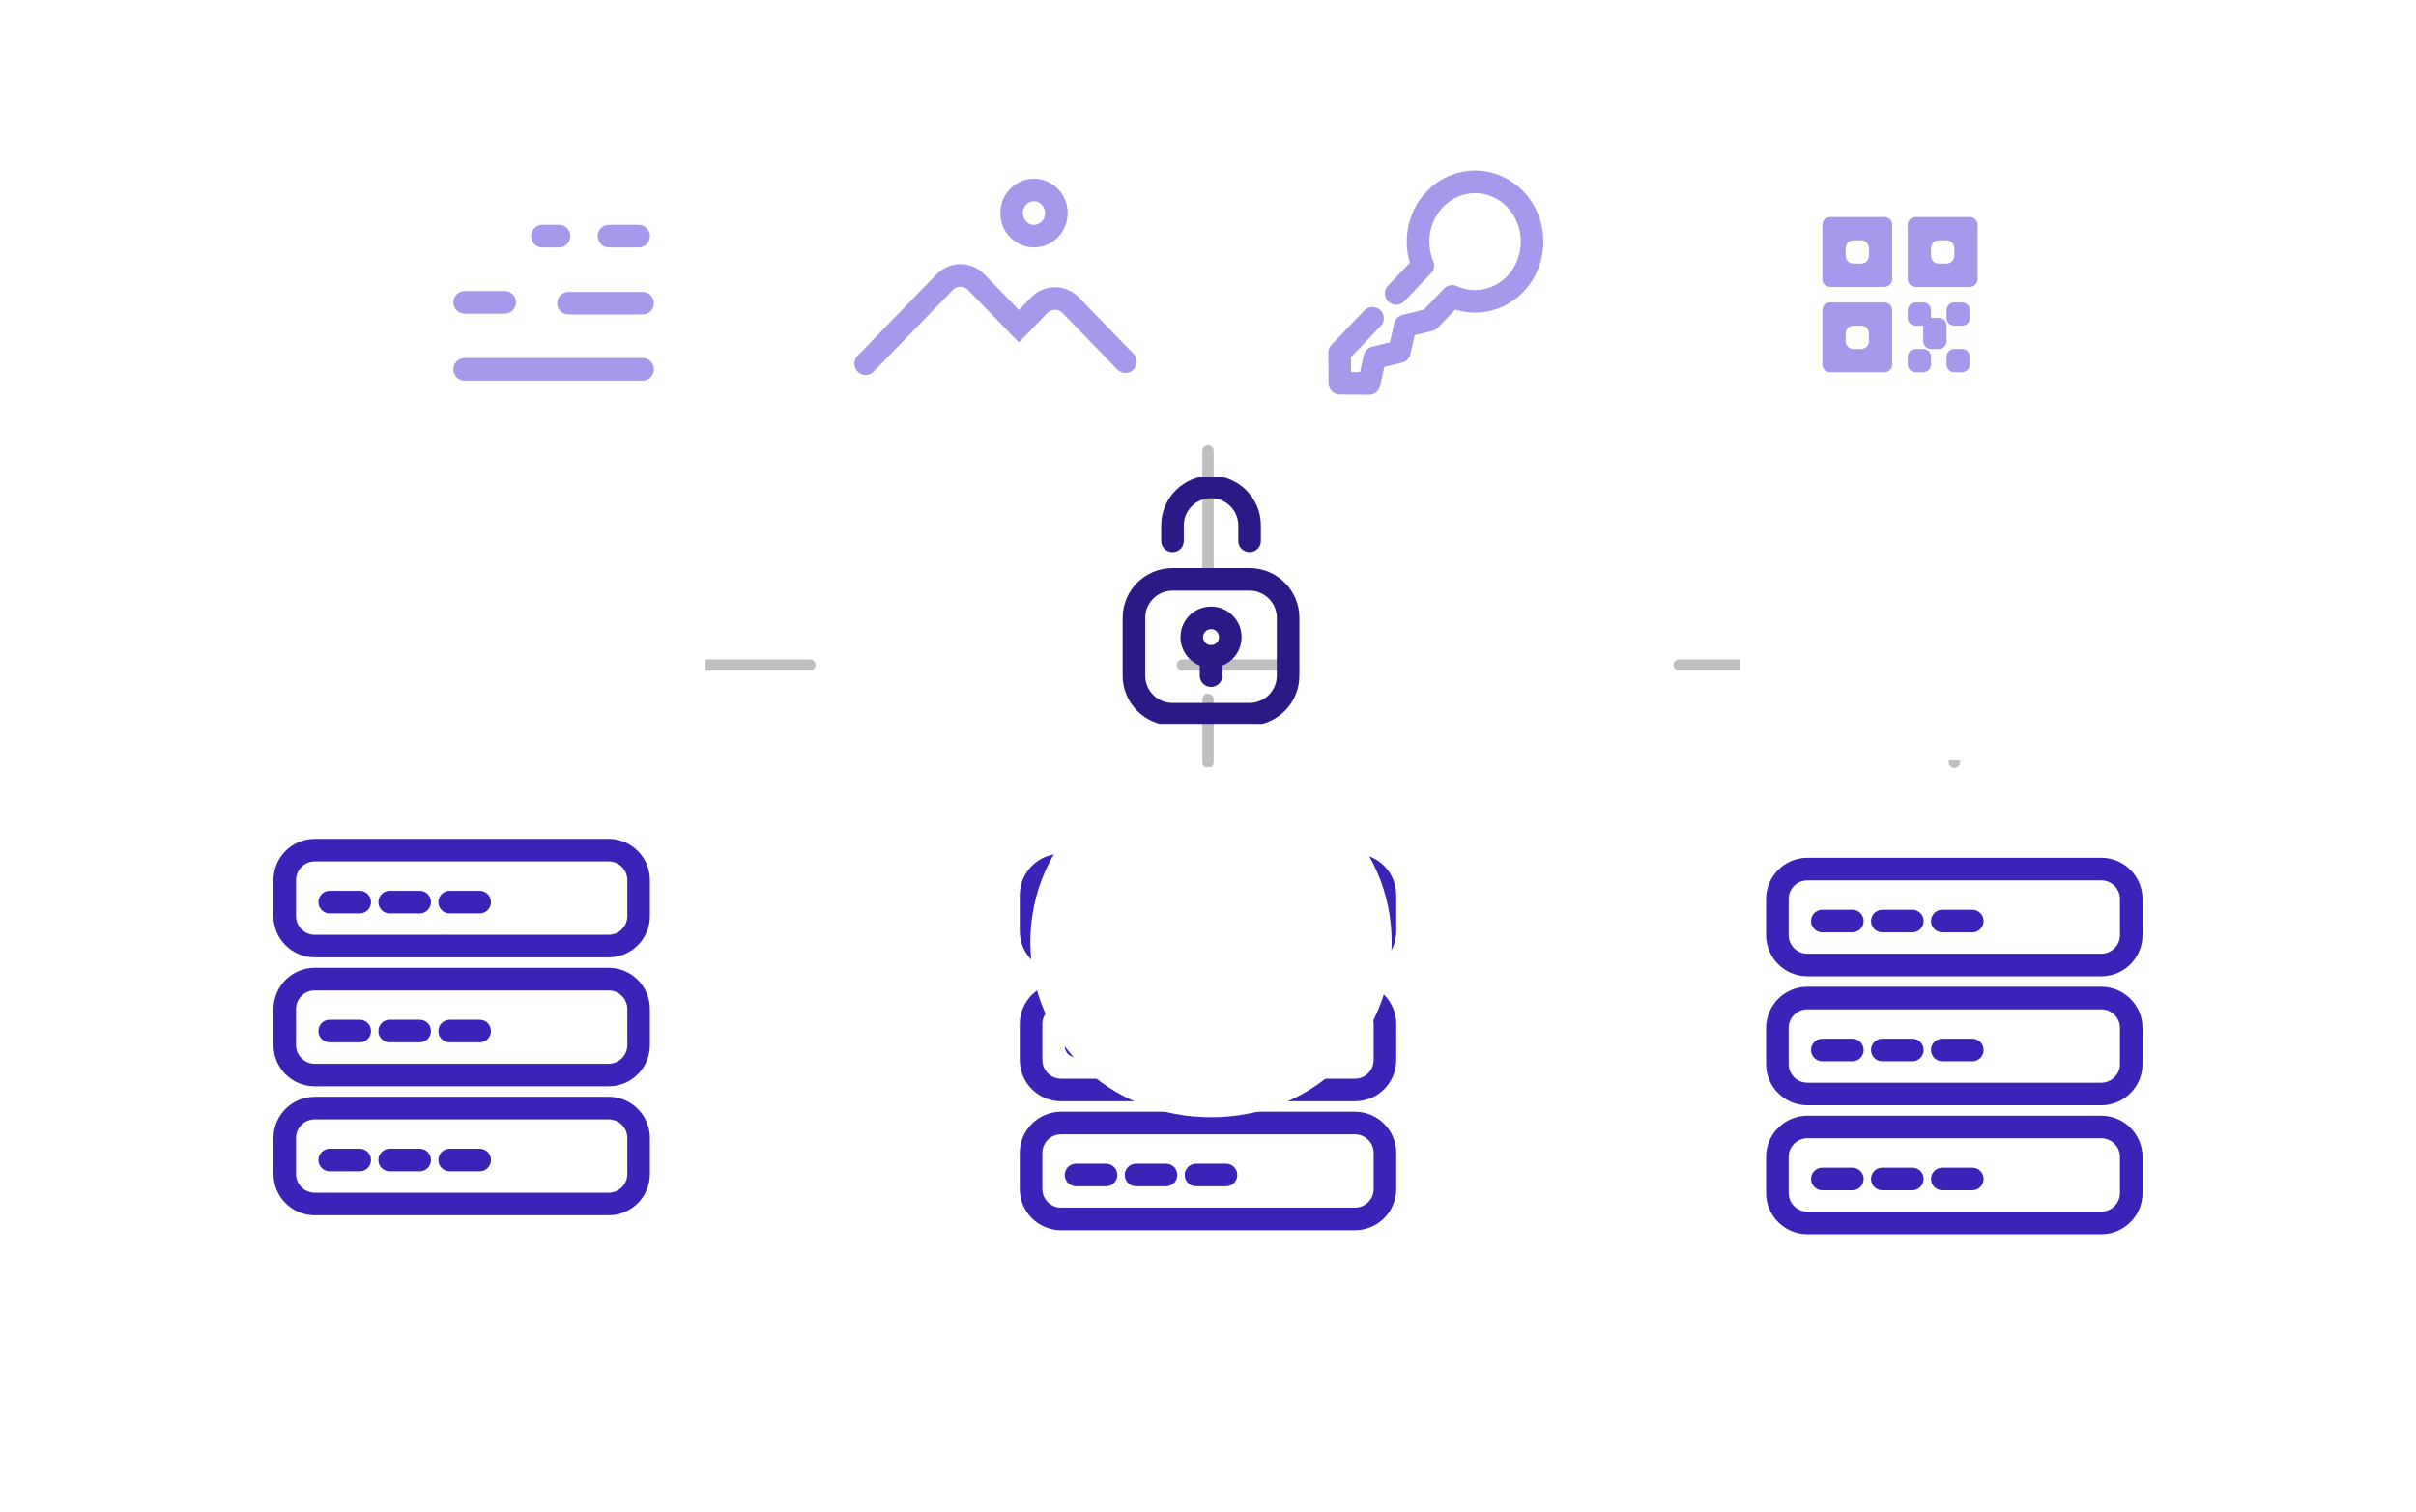 <?xml version="1.0" encoding="UTF-8"?> <svg xmlns="http://www.w3.org/2000/svg" width="214" height="134" viewBox="0 0 214 134" fill="none"><g clip-path="url(#clip0_1892_97885)"><rect width="214" height="134" fill="white"></rect><g filter="url(#filter0_dd_1892_97885)"><path fill-rule="evenodd" clip-rule="evenodd" d="M148.453 108.145C148.453 110.355 150.244 112.145 152.453 112.145L164.889 112.145H193.761C195.97 112.145 197.761 110.355 197.761 108.145V69.549C197.761 67.34 195.97 65.549 193.761 65.549H152.453C150.244 65.549 148.453 67.34 148.453 69.549V108.145Z" fill="white"></path></g><g filter="url(#filter1_dd_1892_97885)"><path fill-rule="evenodd" clip-rule="evenodd" d="M82.348 109.849C82.348 112.058 84.138 113.849 86.348 113.849L98.783 113.849H127.655C129.865 113.849 131.655 112.058 131.655 109.849V71.253C131.655 69.043 129.865 67.253 127.655 67.253H86.348C84.138 67.253 82.348 69.043 82.348 71.253V109.849Z" fill="white"></path></g><g filter="url(#filter2_dd_1892_97885)"><path fill-rule="evenodd" clip-rule="evenodd" d="M16.242 109.849C16.242 112.058 18.033 113.849 20.242 113.849L32.678 113.849H61.55C63.759 113.849 65.55 112.058 65.55 109.849V71.253C65.55 69.043 63.759 67.253 61.55 67.253H20.242C18.033 67.253 16.242 69.043 16.242 71.253V109.849Z" fill="white"></path></g><path d="M107 39.957V67.544" stroke="#BFBFBF" stroke-miterlimit="22.926" stroke-linecap="round" stroke-linejoin="round" stroke-dasharray="11 11"></path><path d="M173.108 67.544V58.919H40.895V67.544" stroke="#BFBFBF" stroke-miterlimit="22.926" stroke-linecap="round" stroke-linejoin="round" stroke-dasharray="11 11"></path><g clip-path="url(#clip1_1892_97885)"><path d="M56.566 104.02C56.566 105.487 55.377 106.676 53.91 106.676H27.879C26.412 106.676 25.223 105.487 25.223 104.02V100.832C25.223 99.365 26.412 98.176 27.879 98.176H53.91C55.377 98.176 56.566 99.365 56.566 100.832V104.02Z" stroke="#3A24B8" stroke-width="2" stroke-miterlimit="10" stroke-linecap="round" stroke-linejoin="round"></path><path d="M29.207 102.78H31.863" stroke="#3A24B8" stroke-width="2" stroke-miterlimit="10" stroke-linecap="round" stroke-linejoin="round"></path><path d="M34.52 102.78H37.176" stroke="#3A24B8" stroke-width="2" stroke-miterlimit="10" stroke-linecap="round" stroke-linejoin="round"></path><path d="M39.832 102.78H42.488" stroke="#3A24B8" stroke-width="2" stroke-miterlimit="10" stroke-linecap="round" stroke-linejoin="round"></path><path d="M56.566 92.593C56.566 94.06 55.377 95.249 53.91 95.249H27.879C26.412 95.249 25.223 94.06 25.223 92.593V89.405C25.223 87.938 26.412 86.749 27.879 86.749H53.91C55.377 86.749 56.566 87.938 56.566 89.405V92.593Z" stroke="#3A24B8" stroke-width="2" stroke-miterlimit="10" stroke-linecap="round" stroke-linejoin="round"></path><path d="M29.207 91.353H31.863" stroke="#3A24B8" stroke-width="2" stroke-miterlimit="10" stroke-linecap="round" stroke-linejoin="round"></path><path d="M34.52 91.353H37.176" stroke="#3A24B8" stroke-width="2" stroke-miterlimit="10" stroke-linecap="round" stroke-linejoin="round"></path><path d="M39.832 91.353H42.488" stroke="#3A24B8" stroke-width="2" stroke-miterlimit="10" stroke-linecap="round" stroke-linejoin="round"></path><path d="M56.566 81.167C56.566 82.634 55.377 83.823 53.91 83.823H27.879C26.412 83.823 25.223 82.634 25.223 81.167V77.98C25.223 76.513 26.412 75.323 27.879 75.323H53.91C55.377 75.323 56.566 76.513 56.566 77.98V81.167Z" stroke="#3A24B8" stroke-width="2" stroke-miterlimit="10" stroke-linecap="round" stroke-linejoin="round"></path><path d="M29.207 79.928H31.863" stroke="#3A24B8" stroke-width="2" stroke-miterlimit="10" stroke-linecap="round" stroke-linejoin="round"></path><path d="M34.52 79.928H37.176" stroke="#3A24B8" stroke-width="2" stroke-miterlimit="10" stroke-linecap="round" stroke-linejoin="round"></path><path d="M39.832 79.928H42.488" stroke="#3A24B8" stroke-width="2" stroke-miterlimit="10" stroke-linecap="round" stroke-linejoin="round"></path></g><g clip-path="url(#clip2_1892_97885)"><path d="M122.672 105.344C122.672 106.811 121.483 108 120.016 108H93.984C92.517 108 91.328 106.811 91.328 105.344V102.156C91.328 100.689 92.517 99.5 93.984 99.5H120.016C121.483 99.5 122.672 100.689 122.672 102.156V105.344Z" stroke="#3A24B8" stroke-width="2" stroke-miterlimit="10" stroke-linecap="round" stroke-linejoin="round"></path><path d="M95.312 104.104H97.969" stroke="#3A24B8" stroke-width="2" stroke-miterlimit="10" stroke-linecap="round" stroke-linejoin="round"></path><path d="M100.625 104.104H103.281" stroke="#3A24B8" stroke-width="2" stroke-miterlimit="10" stroke-linecap="round" stroke-linejoin="round"></path><path d="M105.938 104.104H108.594" stroke="#3A24B8" stroke-width="2" stroke-miterlimit="10" stroke-linecap="round" stroke-linejoin="round"></path><path d="M122.672 93.917C122.672 95.384 121.483 96.573 120.016 96.573H93.984C92.517 96.573 91.328 95.384 91.328 93.917V90.73C91.328 89.263 92.517 88.073 93.984 88.073H120.016C121.483 88.073 122.672 89.263 122.672 90.73V93.917Z" stroke="#3A24B8" stroke-width="2" stroke-miterlimit="10" stroke-linecap="round" stroke-linejoin="round"></path><path d="M95.312 92.678H97.969" stroke="#3A24B8" stroke-width="2" stroke-miterlimit="10" stroke-linecap="round" stroke-linejoin="round"></path><path d="M100.625 92.678H103.281" stroke="#3A24B8" stroke-width="2" stroke-miterlimit="10" stroke-linecap="round" stroke-linejoin="round"></path><path d="M105.938 92.678H108.594" stroke="#3A24B8" stroke-width="2" stroke-miterlimit="10" stroke-linecap="round" stroke-linejoin="round"></path><path d="M122.672 82.491C122.672 83.958 121.483 85.147 120.016 85.147H93.984C92.517 85.147 91.328 83.958 91.328 82.491V79.304C91.328 77.837 92.517 76.647 93.984 76.647H120.016C121.483 76.647 122.672 77.837 122.672 79.304V82.491Z" stroke="#3A24B8" stroke-width="2" stroke-miterlimit="10" stroke-linecap="round" stroke-linejoin="round"></path><path d="M95.312 81.252H97.969" stroke="#3A24B8" stroke-width="2" stroke-miterlimit="10" stroke-linecap="round" stroke-linejoin="round"></path><path d="M100.625 81.252H103.281" stroke="#3A24B8" stroke-width="2" stroke-miterlimit="10" stroke-linecap="round" stroke-linejoin="round"></path><path d="M105.938 81.252H108.594" stroke="#3A24B8" stroke-width="2" stroke-miterlimit="10" stroke-linecap="round" stroke-linejoin="round"></path></g><g clip-path="url(#clip3_1892_97885)"><path d="M188.777 105.697C188.777 107.164 187.588 108.354 186.121 108.354H160.09C158.623 108.354 157.434 107.164 157.434 105.697V102.51C157.434 101.043 158.623 99.853 160.09 99.853H186.121C187.588 99.853 188.777 101.043 188.777 102.51V105.697Z" stroke="#3A24B8" stroke-width="2" stroke-miterlimit="10" stroke-linecap="round" stroke-linejoin="round"></path><path d="M161.418 104.458H164.074" stroke="#3A24B8" stroke-width="2" stroke-miterlimit="10" stroke-linecap="round" stroke-linejoin="round"></path><path d="M166.73 104.458H169.387" stroke="#3A24B8" stroke-width="2" stroke-miterlimit="10" stroke-linecap="round" stroke-linejoin="round"></path><path d="M172.043 104.458H174.699" stroke="#3A24B8" stroke-width="2" stroke-miterlimit="10" stroke-linecap="round" stroke-linejoin="round"></path><path d="M188.777 94.27C188.777 95.737 187.588 96.927 186.121 96.927H160.09C158.623 96.927 157.434 95.737 157.434 94.27V91.083C157.434 89.616 158.623 88.427 160.09 88.427H186.121C187.588 88.427 188.777 89.616 188.777 91.083V94.27Z" stroke="#3A24B8" stroke-width="2" stroke-miterlimit="10" stroke-linecap="round" stroke-linejoin="round"></path><path d="M161.418 93.031H164.074" stroke="#3A24B8" stroke-width="2" stroke-miterlimit="10" stroke-linecap="round" stroke-linejoin="round"></path><path d="M166.73 93.031H169.387" stroke="#3A24B8" stroke-width="2" stroke-miterlimit="10" stroke-linecap="round" stroke-linejoin="round"></path><path d="M172.043 93.031H174.699" stroke="#3A24B8" stroke-width="2" stroke-miterlimit="10" stroke-linecap="round" stroke-linejoin="round"></path><path d="M188.777 82.845C188.777 84.312 187.588 85.501 186.121 85.501H160.09C158.623 85.501 157.434 84.312 157.434 82.845V79.657C157.434 78.19 158.623 77.001 160.09 77.001H186.121C187.588 77.001 188.777 78.19 188.777 79.657V82.845Z" stroke="#3A24B8" stroke-width="2" stroke-miterlimit="10" stroke-linecap="round" stroke-linejoin="round"></path><path d="M161.418 81.606H164.074" stroke="#3A24B8" stroke-width="2" stroke-miterlimit="10" stroke-linecap="round" stroke-linejoin="round"></path><path d="M166.73 81.606H169.387" stroke="#3A24B8" stroke-width="2" stroke-miterlimit="10" stroke-linecap="round" stroke-linejoin="round"></path><path d="M172.043 81.606H174.699" stroke="#3A24B8" stroke-width="2" stroke-miterlimit="10" stroke-linecap="round" stroke-linejoin="round"></path></g><g filter="url(#filter3_dd_1892_97885)"><path fill-rule="evenodd" clip-rule="evenodd" d="M35.16 24.395V20.044C35.16 18.847 35.696 17.713 36.62 16.954L43.165 11.574C43.881 10.986 44.779 10.664 45.705 10.664H58.497C60.706 10.664 62.497 12.455 62.497 14.664V35.375C62.497 37.584 60.706 39.375 58.497 39.375H39.16C36.951 39.375 35.16 37.584 35.16 35.375V26.892" fill="white"></path></g><path d="M41.16 32.723H56.921M41.16 26.789H44.703M50.354 26.864H56.921" stroke="#A599EB" stroke-width="2" stroke-miterlimit="22.926" stroke-linecap="round" stroke-linejoin="round"></path><path d="M53.942 20.924H56.568M48.043 20.924H49.513" stroke="#A599EB" stroke-width="2" stroke-miterlimit="22.926" stroke-linecap="round" stroke-linejoin="round"></path><g filter="url(#filter4_dd_1892_97885)"><path fill-rule="evenodd" clip-rule="evenodd" d="M74.512 24.394V14.664C74.512 12.455 76.303 10.664 78.512 10.664H83.624H97.848C100.058 10.664 101.848 12.455 101.848 14.664V35.373C101.848 37.582 100.058 39.373 97.848 39.373H78.512C76.303 39.373 74.512 37.582 74.512 35.373V26.891" fill="white"></path></g><path d="M76.676 32.219L83.671 25.003C84.445 24.204 85.7 24.204 86.474 25.003L90.249 28.897L92.043 27.047C92.817 26.248 94.072 26.248 94.845 27.047L99.686 32.04" stroke="#A599EB" stroke-width="2" stroke-miterlimit="10" stroke-linecap="round"></path><path d="M89.606 18.88C89.606 20.009 90.493 20.924 91.587 20.924C92.681 20.924 93.569 20.009 93.569 18.88C93.569 17.751 92.681 16.836 91.587 16.836C90.493 16.836 89.606 17.751 89.606 18.88Z" stroke="#A599EB" stroke-width="2" stroke-miterlimit="10" stroke-linecap="round"></path><g filter="url(#filter5_dd_1892_97885)"><path fill-rule="evenodd" clip-rule="evenodd" d="M113.512 24.396V14.666C113.512 12.457 115.303 10.666 117.512 10.666H122.624H136.848C139.058 10.666 140.848 12.457 140.848 14.666V35.375C140.848 37.584 139.058 39.375 136.848 39.375H117.512C115.303 39.375 113.512 37.584 113.512 35.375V26.892" fill="white"></path></g><path d="M123.668 26L126.026 23.528C125.218 21.59 125.571 19.25 127.084 17.665C129.057 15.598 132.255 15.598 134.228 17.665C136.2 19.731 136.2 23.082 134.228 25.149C132.715 26.733 130.48 27.104 128.631 26.257L126.644 28.339L124.464 28.872L123.955 31.156L121.775 31.69L121.265 33.974L118.68 33.953L118.66 31.244L121.572 28.196" stroke="#A599EB" stroke-width="2" stroke-miterlimit="10" stroke-linecap="round" stroke-linejoin="round"></path><g filter="url(#filter6_dd_1892_97885)"><path fill-rule="evenodd" clip-rule="evenodd" d="M154.098 24.396V14.666C154.098 12.457 155.889 10.666 158.098 10.666H163.21H177.434C179.643 10.666 181.434 12.457 181.434 14.666V35.375C181.434 37.584 179.643 39.375 177.434 39.375H158.098C155.889 39.375 154.098 37.584 154.098 35.375V26.893" fill="white"></path></g><path fill-rule="evenodd" clip-rule="evenodd" d="M161.418 19.917C161.418 19.537 161.726 19.23 162.105 19.23H166.917C167.297 19.23 167.605 19.537 167.605 19.917V24.729C167.605 25.109 167.297 25.416 166.917 25.416H162.105C161.726 25.416 161.418 25.109 161.418 24.729V19.917ZM163.48 21.979C163.48 21.6 163.788 21.292 164.168 21.292H164.855C165.235 21.292 165.543 21.6 165.543 21.979V22.667C165.543 23.046 165.235 23.354 164.855 23.354H164.168C163.788 23.354 163.48 23.046 163.48 22.667V21.979Z" fill="#A599EB"></path><path fill-rule="evenodd" clip-rule="evenodd" d="M161.418 27.479C161.418 27.099 161.726 26.791 162.105 26.791H166.917C167.297 26.791 167.605 27.099 167.605 27.479V32.291C167.605 32.67 167.297 32.978 166.917 32.978H162.105C161.726 32.978 161.418 32.67 161.418 32.291V27.479ZM164.168 28.853C163.788 28.853 163.48 29.161 163.48 29.541V30.228C163.48 30.608 163.788 30.916 164.168 30.916H164.855C165.235 30.916 165.543 30.608 165.543 30.228V29.541C165.543 29.161 165.235 28.853 164.855 28.853H164.168Z" fill="#A599EB"></path><path fill-rule="evenodd" clip-rule="evenodd" d="M169.668 19.23C169.288 19.23 168.98 19.537 168.98 19.917V24.729C168.98 25.109 169.288 25.416 169.668 25.416H174.48C174.86 25.416 175.167 25.109 175.167 24.729V19.917C175.167 19.537 174.86 19.23 174.48 19.23H169.668ZM171.043 21.979C171.043 21.6 171.351 21.292 171.73 21.292H172.418C172.797 21.292 173.105 21.6 173.105 21.979V22.667C173.105 23.046 172.797 23.354 172.418 23.354H171.73C171.351 23.354 171.043 23.046 171.043 22.667V21.979Z" fill="#A599EB"></path><path d="M169.668 26.791C169.288 26.791 168.98 27.099 168.98 27.479V28.166C168.98 28.546 169.288 28.853 169.668 28.853H170.355V30.228C170.355 30.608 170.663 30.916 171.043 30.916H171.73C172.11 30.916 172.418 30.608 172.418 30.228V28.853C172.418 28.474 172.11 28.166 171.73 28.166H171.043V27.479C171.043 27.099 170.735 26.791 170.355 26.791H169.668Z" fill="#A599EB"></path><path d="M169.668 30.915C169.288 30.915 168.98 31.223 168.98 31.602V32.29C168.98 32.67 169.288 32.977 169.668 32.977H170.355C170.735 32.977 171.043 32.67 171.043 32.29V31.602C171.043 31.223 170.735 30.915 170.355 30.915H169.668Z" fill="#A599EB"></path><path d="M172.418 27.479C172.418 27.099 172.726 26.791 173.105 26.791H173.793C174.173 26.791 174.48 27.099 174.48 27.479V28.166C174.48 28.546 174.173 28.853 173.793 28.853H173.105C172.726 28.853 172.418 28.546 172.418 28.166V27.479Z" fill="#A599EB"></path><path d="M173.105 30.915C172.726 30.915 172.418 31.223 172.418 31.602V32.29C172.418 32.67 172.726 32.977 173.105 32.977H173.793C174.173 32.977 174.48 32.67 174.48 32.29V31.602C174.48 31.223 174.173 30.915 173.793 30.915H173.105Z" fill="#A599EB"></path><g filter="url(#filter7_dd_1892_97885)"><path d="M123.266 55.473C123.266 64.187 116.252 70.988 107.266 70.988C98.279 70.988 91.266 64.187 91.266 55.473C91.266 46.759 98.279 39.958 107.266 39.958C116.252 39.958 123.266 46.759 123.266 55.473Z" fill="white"></path></g><g clip-path="url(#clip4_1892_97885)"><path d="M110.681 63.278H103.855C101.97 63.278 100.441 61.75 100.441 59.865V54.745C100.441 52.86 101.97 51.332 103.855 51.332H110.681C112.566 51.332 114.094 52.86 114.094 54.745V59.865C114.094 61.75 112.566 63.278 110.681 63.278Z" stroke="#2A1A85" stroke-width="2" stroke-miterlimit="10" stroke-linecap="round" stroke-linejoin="round"></path><path d="M103.855 47.919V46.554C103.855 44.669 105.384 43.141 107.269 43.141C109.154 43.141 110.682 44.669 110.682 46.554V47.919" stroke="#2A1A85" stroke-width="2" stroke-miterlimit="10" stroke-linecap="round" stroke-linejoin="round"></path><path d="M107.27 59.865V58.159" stroke="#2A1A85" stroke-width="2" stroke-miterlimit="10" stroke-linecap="round" stroke-linejoin="round"></path><path d="M108.976 56.452C108.976 57.394 108.212 58.158 107.269 58.158C106.327 58.158 105.562 57.394 105.562 56.452C105.562 55.509 106.327 54.745 107.269 54.745C108.212 54.745 108.976 55.509 108.976 56.452Z" stroke="#2A1A85" stroke-width="2" stroke-miterlimit="10" stroke-linecap="round" stroke-linejoin="round"></path></g></g><defs><filter id="filter0_dd_1892_97885" x="136.453" y="65.55" width="73.309" height="70.596" filterUnits="userSpaceOnUse" color-interpolation-filters="sRGB"><feFlood flood-opacity="0" result="BackgroundImageFix"></feFlood><feColorMatrix in="SourceAlpha" type="matrix" values="0 0 0 0 0 0 0 0 0 0 0 0 0 0 0 0 0 0 127 0" result="hardAlpha"></feColorMatrix><feMorphology radius="2" operator="erode" in="SourceAlpha" result="effect1_dropShadow_1892_97885"></feMorphology><feOffset dy="4"></feOffset><feGaussianBlur stdDeviation="3"></feGaussianBlur><feColorMatrix type="matrix" values="0 0 0 0 0.063 0 0 0 0 0.094 0 0 0 0 0.157 0 0 0 0.05 0"></feColorMatrix><feBlend mode="normal" in2="BackgroundImageFix" result="effect1_dropShadow_1892_97885"></feBlend><feColorMatrix in="SourceAlpha" type="matrix" values="0 0 0 0 0 0 0 0 0 0 0 0 0 0 0 0 0 0 127 0" result="hardAlpha"></feColorMatrix><feMorphology radius="4" operator="erode" in="SourceAlpha" result="effect2_dropShadow_1892_97885"></feMorphology><feOffset dy="12"></feOffset><feGaussianBlur stdDeviation="8"></feGaussianBlur><feColorMatrix type="matrix" values="0 0 0 0 0.063 0 0 0 0 0.094 0 0 0 0 0.157 0 0 0 0.1 0"></feColorMatrix><feBlend mode="normal" in2="effect1_dropShadow_1892_97885" result="effect2_dropShadow_1892_97885"></feBlend><feBlend mode="normal" in="SourceGraphic" in2="effect2_dropShadow_1892_97885" result="shape"></feBlend></filter><filter id="filter1_dd_1892_97885" x="70.348" y="67.253" width="73.309" height="70.596" filterUnits="userSpaceOnUse" color-interpolation-filters="sRGB"><feFlood flood-opacity="0" result="BackgroundImageFix"></feFlood><feColorMatrix in="SourceAlpha" type="matrix" values="0 0 0 0 0 0 0 0 0 0 0 0 0 0 0 0 0 0 127 0" result="hardAlpha"></feColorMatrix><feMorphology radius="2" operator="erode" in="SourceAlpha" result="effect1_dropShadow_1892_97885"></feMorphology><feOffset dy="4"></feOffset><feGaussianBlur stdDeviation="3"></feGaussianBlur><feColorMatrix type="matrix" values="0 0 0 0 0.063 0 0 0 0 0.094 0 0 0 0 0.157 0 0 0 0.05 0"></feColorMatrix><feBlend mode="normal" in2="BackgroundImageFix" result="effect1_dropShadow_1892_97885"></feBlend><feColorMatrix in="SourceAlpha" type="matrix" values="0 0 0 0 0 0 0 0 0 0 0 0 0 0 0 0 0 0 127 0" result="hardAlpha"></feColorMatrix><feMorphology radius="4" operator="erode" in="SourceAlpha" result="effect2_dropShadow_1892_97885"></feMorphology><feOffset dy="12"></feOffset><feGaussianBlur stdDeviation="8"></feGaussianBlur><feColorMatrix type="matrix" values="0 0 0 0 0.063 0 0 0 0 0.094 0 0 0 0 0.157 0 0 0 0.1 0"></feColorMatrix><feBlend mode="normal" in2="effect1_dropShadow_1892_97885" result="effect2_dropShadow_1892_97885"></feBlend><feBlend mode="normal" in="SourceGraphic" in2="effect2_dropShadow_1892_97885" result="shape"></feBlend></filter><filter id="filter2_dd_1892_97885" x="4.242" y="67.253" width="73.309" height="70.596" filterUnits="userSpaceOnUse" color-interpolation-filters="sRGB"><feFlood flood-opacity="0" result="BackgroundImageFix"></feFlood><feColorMatrix in="SourceAlpha" type="matrix" values="0 0 0 0 0 0 0 0 0 0 0 0 0 0 0 0 0 0 127 0" result="hardAlpha"></feColorMatrix><feMorphology radius="2" operator="erode" in="SourceAlpha" result="effect1_dropShadow_1892_97885"></feMorphology><feOffset dy="4"></feOffset><feGaussianBlur stdDeviation="3"></feGaussianBlur><feColorMatrix type="matrix" values="0 0 0 0 0.063 0 0 0 0 0.094 0 0 0 0 0.157 0 0 0 0.05 0"></feColorMatrix><feBlend mode="normal" in2="BackgroundImageFix" result="effect1_dropShadow_1892_97885"></feBlend><feColorMatrix in="SourceAlpha" type="matrix" values="0 0 0 0 0 0 0 0 0 0 0 0 0 0 0 0 0 0 127 0" result="hardAlpha"></feColorMatrix><feMorphology radius="4" operator="erode" in="SourceAlpha" result="effect2_dropShadow_1892_97885"></feMorphology><feOffset dy="12"></feOffset><feGaussianBlur stdDeviation="8"></feGaussianBlur><feColorMatrix type="matrix" values="0 0 0 0 0.063 0 0 0 0 0.094 0 0 0 0 0.157 0 0 0 0.1 0"></feColorMatrix><feBlend mode="normal" in2="effect1_dropShadow_1892_97885" result="effect2_dropShadow_1892_97885"></feBlend><feBlend mode="normal" in="SourceGraphic" in2="effect2_dropShadow_1892_97885" result="shape"></feBlend></filter><filter id="filter3_dd_1892_97885" x="15.16" y="10.664" width="67.336" height="68.711" filterUnits="userSpaceOnUse" color-interpolation-filters="sRGB"><feFlood flood-opacity="0" result="BackgroundImageFix"></feFlood><feColorMatrix in="SourceAlpha" type="matrix" values="0 0 0 0 0 0 0 0 0 0 0 0 0 0 0 0 0 0 127 0" result="hardAlpha"></feColorMatrix><feMorphology radius="4" operator="erode" in="SourceAlpha" result="effect1_dropShadow_1892_97885"></feMorphology><feOffset dy="8"></feOffset><feGaussianBlur stdDeviation="4"></feGaussianBlur><feColorMatrix type="matrix" values="0 0 0 0 0.063 0 0 0 0 0.094 0 0 0 0 0.157 0 0 0 0.04 0"></feColorMatrix><feBlend mode="normal" in2="BackgroundImageFix" result="effect1_dropShadow_1892_97885"></feBlend><feColorMatrix in="SourceAlpha" type="matrix" values="0 0 0 0 0 0 0 0 0 0 0 0 0 0 0 0 0 0 127 0" result="hardAlpha"></feColorMatrix><feMorphology radius="4" operator="erode" in="SourceAlpha" result="effect2_dropShadow_1892_97885"></feMorphology><feOffset dy="20"></feOffset><feGaussianBlur stdDeviation="12"></feGaussianBlur><feColorMatrix type="matrix" values="0 0 0 0 0.063 0 0 0 0 0.094 0 0 0 0 0.157 0 0 0 0.1 0"></feColorMatrix><feBlend mode="normal" in2="effect1_dropShadow_1892_97885" result="effect2_dropShadow_1892_97885"></feBlend><feBlend mode="normal" in="SourceGraphic" in2="effect2_dropShadow_1892_97885" result="shape"></feBlend></filter><filter id="filter4_dd_1892_97885" x="54.512" y="10.664" width="67.336" height="68.709" filterUnits="userSpaceOnUse" color-interpolation-filters="sRGB"><feFlood flood-opacity="0" result="BackgroundImageFix"></feFlood><feColorMatrix in="SourceAlpha" type="matrix" values="0 0 0 0 0 0 0 0 0 0 0 0 0 0 0 0 0 0 127 0" result="hardAlpha"></feColorMatrix><feMorphology radius="4" operator="erode" in="SourceAlpha" result="effect1_dropShadow_1892_97885"></feMorphology><feOffset dy="8"></feOffset><feGaussianBlur stdDeviation="4"></feGaussianBlur><feColorMatrix type="matrix" values="0 0 0 0 0.063 0 0 0 0 0.094 0 0 0 0 0.157 0 0 0 0.04 0"></feColorMatrix><feBlend mode="normal" in2="BackgroundImageFix" result="effect1_dropShadow_1892_97885"></feBlend><feColorMatrix in="SourceAlpha" type="matrix" values="0 0 0 0 0 0 0 0 0 0 0 0 0 0 0 0 0 0 127 0" result="hardAlpha"></feColorMatrix><feMorphology radius="4" operator="erode" in="SourceAlpha" result="effect2_dropShadow_1892_97885"></feMorphology><feOffset dy="20"></feOffset><feGaussianBlur stdDeviation="12"></feGaussianBlur><feColorMatrix type="matrix" values="0 0 0 0 0.063 0 0 0 0 0.094 0 0 0 0 0.157 0 0 0 0.1 0"></feColorMatrix><feBlend mode="normal" in2="effect1_dropShadow_1892_97885" result="effect2_dropShadow_1892_97885"></feBlend><feBlend mode="normal" in="SourceGraphic" in2="effect2_dropShadow_1892_97885" result="shape"></feBlend></filter><filter id="filter5_dd_1892_97885" x="93.512" y="10.666" width="67.336" height="68.709" filterUnits="userSpaceOnUse" color-interpolation-filters="sRGB"><feFlood flood-opacity="0" result="BackgroundImageFix"></feFlood><feColorMatrix in="SourceAlpha" type="matrix" values="0 0 0 0 0 0 0 0 0 0 0 0 0 0 0 0 0 0 127 0" result="hardAlpha"></feColorMatrix><feMorphology radius="4" operator="erode" in="SourceAlpha" result="effect1_dropShadow_1892_97885"></feMorphology><feOffset dy="8"></feOffset><feGaussianBlur stdDeviation="4"></feGaussianBlur><feColorMatrix type="matrix" values="0 0 0 0 0.063 0 0 0 0 0.094 0 0 0 0 0.157 0 0 0 0.04 0"></feColorMatrix><feBlend mode="normal" in2="BackgroundImageFix" result="effect1_dropShadow_1892_97885"></feBlend><feColorMatrix in="SourceAlpha" type="matrix" values="0 0 0 0 0 0 0 0 0 0 0 0 0 0 0 0 0 0 127 0" result="hardAlpha"></feColorMatrix><feMorphology radius="4" operator="erode" in="SourceAlpha" result="effect2_dropShadow_1892_97885"></feMorphology><feOffset dy="20"></feOffset><feGaussianBlur stdDeviation="12"></feGaussianBlur><feColorMatrix type="matrix" values="0 0 0 0 0.063 0 0 0 0 0.094 0 0 0 0 0.157 0 0 0 0.1 0"></feColorMatrix><feBlend mode="normal" in2="effect1_dropShadow_1892_97885" result="effect2_dropShadow_1892_97885"></feBlend><feBlend mode="normal" in="SourceGraphic" in2="effect2_dropShadow_1892_97885" result="shape"></feBlend></filter><filter id="filter6_dd_1892_97885" x="134.098" y="10.666" width="67.336" height="68.709" filterUnits="userSpaceOnUse" color-interpolation-filters="sRGB"><feFlood flood-opacity="0" result="BackgroundImageFix"></feFlood><feColorMatrix in="SourceAlpha" type="matrix" values="0 0 0 0 0 0 0 0 0 0 0 0 0 0 0 0 0 0 127 0" result="hardAlpha"></feColorMatrix><feMorphology radius="4" operator="erode" in="SourceAlpha" result="effect1_dropShadow_1892_97885"></feMorphology><feOffset dy="8"></feOffset><feGaussianBlur stdDeviation="4"></feGaussianBlur><feColorMatrix type="matrix" values="0 0 0 0 0.063 0 0 0 0 0.094 0 0 0 0 0.157 0 0 0 0.04 0"></feColorMatrix><feBlend mode="normal" in2="BackgroundImageFix" result="effect1_dropShadow_1892_97885"></feBlend><feColorMatrix in="SourceAlpha" type="matrix" values="0 0 0 0 0 0 0 0 0 0 0 0 0 0 0 0 0 0 127 0" result="hardAlpha"></feColorMatrix><feMorphology radius="4" operator="erode" in="SourceAlpha" result="effect2_dropShadow_1892_97885"></feMorphology><feOffset dy="20"></feOffset><feGaussianBlur stdDeviation="12"></feGaussianBlur><feColorMatrix type="matrix" values="0 0 0 0 0.063 0 0 0 0 0.094 0 0 0 0 0.157 0 0 0 0.1 0"></feColorMatrix><feBlend mode="normal" in2="effect1_dropShadow_1892_97885" result="effect2_dropShadow_1892_97885"></feBlend><feBlend mode="normal" in="SourceGraphic" in2="effect2_dropShadow_1892_97885" result="shape"></feBlend></filter><filter id="filter7_dd_1892_97885" x="71.266" y="39.958" width="72" height="71.03" filterUnits="userSpaceOnUse" color-interpolation-filters="sRGB"><feFlood flood-opacity="0" result="BackgroundImageFix"></feFlood><feColorMatrix in="SourceAlpha" type="matrix" values="0 0 0 0 0 0 0 0 0 0 0 0 0 0 0 0 0 0 127 0" result="hardAlpha"></feColorMatrix><feMorphology radius="4" operator="erode" in="SourceAlpha" result="effect1_dropShadow_1892_97885"></feMorphology><feOffset dy="8"></feOffset><feGaussianBlur stdDeviation="4"></feGaussianBlur><feColorMatrix type="matrix" values="0 0 0 0 0.063 0 0 0 0 0.094 0 0 0 0 0.157 0 0 0 0.04 0"></feColorMatrix><feBlend mode="normal" in2="BackgroundImageFix" result="effect1_dropShadow_1892_97885"></feBlend><feColorMatrix in="SourceAlpha" type="matrix" values="0 0 0 0 0 0 0 0 0 0 0 0 0 0 0 0 0 0 127 0" result="hardAlpha"></feColorMatrix><feMorphology radius="4" operator="erode" in="SourceAlpha" result="effect2_dropShadow_1892_97885"></feMorphology><feOffset dy="20"></feOffset><feGaussianBlur stdDeviation="12"></feGaussianBlur><feColorMatrix type="matrix" values="0 0 0 0 0.063 0 0 0 0 0.094 0 0 0 0 0.157 0 0 0 0.1 0"></feColorMatrix><feBlend mode="normal" in2="effect1_dropShadow_1892_97885" result="effect2_dropShadow_1892_97885"></feBlend><feBlend mode="normal" in="SourceGraphic" in2="effect2_dropShadow_1892_97885" result="shape"></feBlend></filter><clipPath id="clip0_1892_97885"><rect width="214" height="134" fill="white"></rect></clipPath><clipPath id="clip1_1892_97885"><rect width="34" height="34" fill="white" transform="translate(23.895 73.999)"></rect></clipPath><clipPath id="clip2_1892_97885"><rect width="34" height="34" fill="white" transform="translate(90 75.323)"></rect></clipPath><clipPath id="clip3_1892_97885"><rect width="34" height="34" fill="white" transform="translate(156.105 75.677)"></rect></clipPath><clipPath id="clip4_1892_97885"><rect width="21.844" height="21.844" fill="white" transform="translate(96.344 42.287)"></rect></clipPath></defs></svg> 